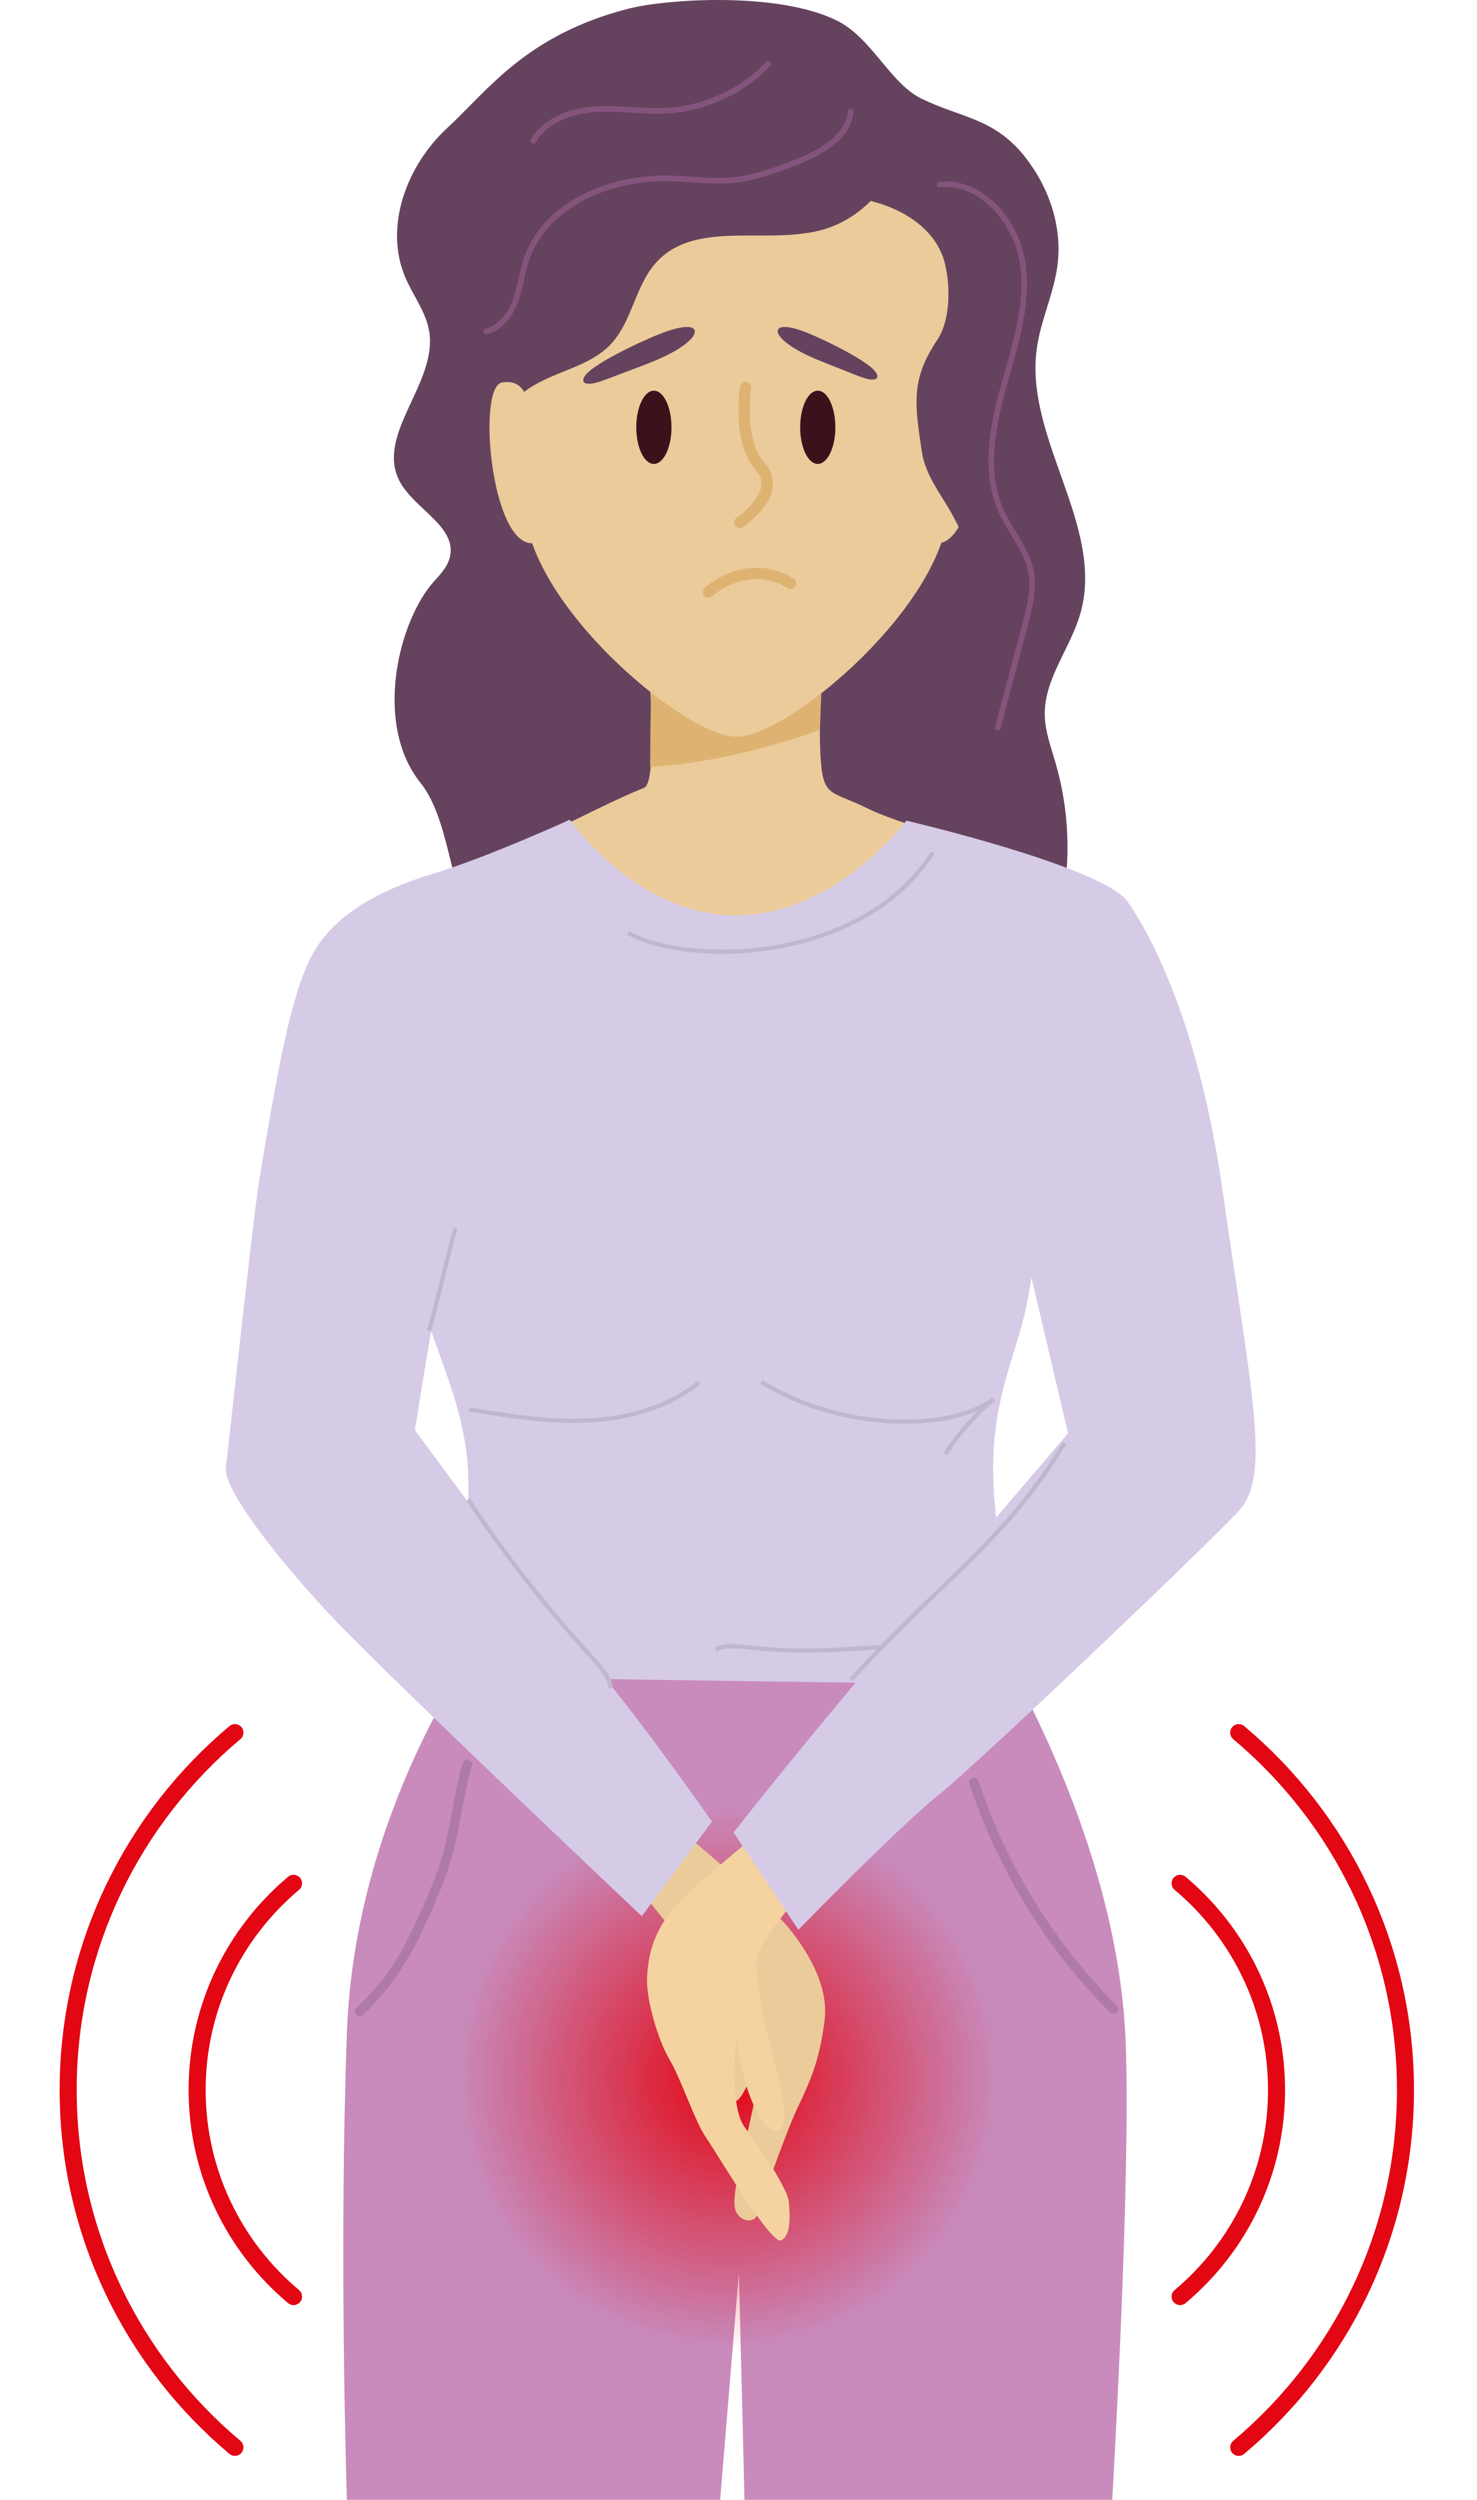 <svg width="260" height="440" viewBox="0 0 260 440" fill="none" xmlns="http://www.w3.org/2000/svg">
<path d="M198.166 359.634C196.785 322.451 174.785 287.841 171.929 283.085C169.073 278.329 83.969 289.74 83.969 289.74C83.969 289.74 62.487 318.746 61.066 357.735C59.638 396.724 61.066 439.99 61.066 439.99H126.77L130.071 400.011L131.054 439.99H195.788C195.782 439.99 199.082 384.343 198.166 359.634Z" fill="#C88BBC"/>
<path d="M128.164 413.773C154.664 413.773 176.146 392.291 176.146 365.792C176.146 339.292 154.664 317.81 128.164 317.81C101.665 317.81 80.183 339.292 80.183 365.792C80.183 392.291 101.665 413.773 128.164 413.773Z" fill="url(#paint0_radial_7_615)"/>
<path d="M153.149 184.96C160.815 181.12 168.48 177.274 176.146 173.434C178.457 172.276 180.814 171.083 182.599 169.218C185.018 166.698 186.136 163.209 186.836 159.787C188.561 151.387 188.211 142.563 185.826 134.325C185.011 131.516 183.953 128.713 183.913 125.783C183.832 119.458 188.419 114.096 190.171 108.013C194.576 92.668 180.356 77.256 182.498 61.433C183.138 56.697 185.226 52.265 186.028 47.55C187.234 40.43 184.809 33.114 180.37 27.537C174.974 20.753 169.195 20.767 162.229 17.372C156.625 14.637 153.52 6.668 147.255 3.59C136.902 -1.503 117.259 -0.183 110.624 1.528C92.564 6.17 85.889 15.924 78.748 22.505C71.608 29.086 67.546 39.87 71.339 48.809C72.699 52.016 74.983 54.885 75.549 58.314C77.044 67.401 66.118 76.387 70.288 84.598C72.841 89.61 80.527 92.641 79.18 98.104C78.782 99.721 77.597 101.001 76.478 102.234C70.079 109.286 65.734 127.427 73.993 137.746C79.941 145.183 78.978 160.063 85.862 166.638L153.149 184.96Z" fill="#65435E"/>
<path d="M114.227 117.619C114.227 117.619 115.831 137.666 113.392 138.656C108.03 140.838 104.938 142.583 96.168 146.712C87.397 150.841 100.297 171.798 129.188 171.798C158.08 171.798 170.979 148.578 170.979 148.578C170.979 148.578 157.177 144.516 152.92 142.388C145.699 138.777 144.661 140.838 144.351 131.037C144.149 124.847 145.187 113.496 145.187 113.496L114.227 117.619Z" fill="#EBCB9A"/>
<path d="M144.675 118.65L144.331 128.451C144.331 128.451 129.599 134.129 114.463 134.985C114.463 124.153 114.753 117.787 114.753 117.787L144.675 118.65Z" fill="#DEB372"/>
<path d="M121.752 323.765C121.752 323.765 135.871 335.681 138.74 339.211C141.61 342.74 146.022 349.14 145.14 355.761C144.257 362.383 142.93 365.69 140.505 370.763C138.08 375.835 133.668 388.856 133.224 389.961C132.779 391.065 130.799 391.288 129.694 389.516C128.589 387.744 129.916 382.894 131.237 376.94C132.557 370.985 134.106 364.141 134.106 362.154C134.106 360.167 132.779 347.368 132.779 347.368C132.779 347.368 133.884 363.036 132.557 365.239C131.23 367.448 130.347 369.873 129.249 369.873C128.144 369.873 126.157 360.382 125.719 356.637C125.275 352.885 125.72 346.708 123.072 344.721C120.425 342.734 111.601 331.262 111.601 331.262L121.752 323.765Z" fill="#EBCB9A"/>
<path d="M74.774 200.029C74.774 200.029 70.968 220.473 75.724 233.79C80.48 247.101 83.808 254.713 81.908 269.451C80.008 284.19 78.58 295.129 78.58 295.129L177.002 296.557C177.002 296.557 176.544 280.364 175.116 264.675C173.688 248.987 177.898 241.166 180.275 231.655C182.653 222.143 184.607 197.664 184.607 197.664L94.74 188.153L74.774 200.029Z" fill="#D6CBE6"/>
<path d="M139.522 334.967C139.522 334.967 133.938 341.73 133.278 344.162C132.617 346.594 134.355 355.101 135.372 359.224C136.901 365.414 139.232 373.343 137.467 374.663C135.177 376.381 132.469 370.79 131.364 367.038C130.26 363.286 129.586 358.799 129.586 358.799C129.586 358.799 128.259 370.716 131.129 374.468C133.998 378.22 138.633 385.279 138.848 387.489C139.07 389.698 139.293 393.443 137.521 394.326C135.75 395.208 126.265 379.102 124.285 376.232C122.298 373.363 119.873 365.859 117.885 362.551C115.898 359.244 113.696 351.962 113.911 347.988C114.133 344.014 115.016 339.379 119.866 334.529C124.723 329.672 134.652 321.73 134.652 321.73L139.522 334.967Z" fill="#F5D3A0"/>
<path d="M167.349 47.26C167.349 47.26 167.005 71.294 167.005 88.613C167.005 105.931 138.922 129.676 129.68 129.676C120.438 129.676 92.355 105.931 92.355 88.613C92.355 71.294 92.012 47.26 92.012 47.26C92.012 47.26 97.731 23.373 127.592 23.373C157.453 23.373 165.907 34.717 167.349 47.26Z" fill="#EBCB9A"/>
<path d="M165.509 71.927C165.509 71.927 165.739 66.424 170.326 67.34C174.913 68.256 171.929 98.987 163.677 95.315C164.358 79.263 165.509 71.927 165.509 71.927Z" fill="#EBCB9A"/>
<path d="M159.258 20.888C159.48 29.692 153.088 38.233 144.58 40.497C134.86 43.09 122.553 38.705 115.662 46.034C111.802 50.136 111.337 56.61 107.43 60.678C103.921 64.329 98.478 65.212 94.099 67.758C88.198 71.193 84.393 77.963 84.527 84.787C77.475 78.442 76.208 67.711 77.885 58.374C79.563 49.038 83.652 40.281 85.592 30.999C86.258 27.819 86.683 24.532 88.138 21.622C92.745 12.387 105.025 10.797 115.338 10.407C130.528 9.827 147.22 9.726 158.968 19.372" fill="#65435E"/>
<path d="M151.896 35.068C158.922 36.435 164.89 40.416 166.345 46.418C167.328 50.48 167.308 56.327 164.998 59.809C160.464 66.653 160.902 70.607 162.297 79.627C162.883 83.413 165.321 86.592 167.248 89.9C171.316 96.905 173.256 105.137 172.738 113.227C176.927 104.012 181.218 93.989 179.076 84.1C177.635 77.438 173.324 76.636 174.004 69.853C174.536 64.579 178.012 60.099 179.541 55.027C180.518 51.793 180.693 48.365 180.45 44.997C179.75 35.135 174.94 25.038 166.17 20.457C163.96 19.305 161.414 18.517 158.976 19.035C156.537 19.554 154.328 21.723 154.442 24.216" fill="#65435E"/>
<path d="M100.297 144.274C100.297 144.274 111.944 161.127 129.532 161.127C147.12 161.127 159.561 144.442 159.561 144.442C159.561 144.442 191.895 151.986 198.072 158.163C198.072 158.163 209.961 172.767 215.189 209.378C220.416 245.989 223.75 259.778 218.045 265.962C212.339 272.146 172.401 310.178 165.267 315.883C158.134 321.589 140.545 339.655 140.545 339.655L129.134 322.539C129.134 322.539 141.024 307.322 157.662 287.827C174.3 268.333 188.008 252.267 188.008 252.267L177.689 208.408L104.884 205.087H82.062C82.062 205.087 78.735 217.926 77.307 226.01C75.879 234.093 73.029 251.688 73.029 251.688C73.029 251.688 97.751 285.449 104.884 293.526C112.018 301.609 125.329 320.625 125.329 320.625L112.968 337.264C112.968 337.264 69.223 295.897 59.24 285.436C49.257 274.975 39.268 262.136 39.746 258.336C40.224 254.537 44.616 213.817 45.606 207.89C48.705 189.318 51.09 175.294 54.896 168.16C58.702 161.026 66.852 156.587 76.357 153.738C85.862 150.888 100.297 144.274 100.297 144.274Z" fill="#D6CBE6"/>
<path d="M93.137 71.927C93.137 71.927 92.908 66.424 88.32 67.34C83.733 68.256 86.717 98.987 94.969 95.315C94.282 79.263 93.137 71.927 93.137 71.927Z" fill="#EBCB9A"/>
<path d="M115.103 81.655C116.814 81.655 118.202 78.769 118.202 75.208C118.202 71.648 116.814 68.762 115.103 68.762C113.392 68.762 112.004 71.648 112.004 75.208C112.004 78.769 113.392 81.655 115.103 81.655Z" fill="#3D111C"/>
<path d="M143.954 81.655C145.665 81.655 147.053 78.769 147.053 75.208C147.053 71.648 145.665 68.762 143.954 68.762C142.243 68.762 140.855 71.648 140.855 75.208C140.855 78.769 142.243 81.655 143.954 81.655Z" fill="#3D111C"/>
<path d="M131.257 68.209C131.257 68.209 129.707 77.499 133.837 82.14C137.966 86.781 130.226 91.941 130.226 91.941" stroke="#DEB372" stroke-width="2" stroke-miterlimit="10" stroke-linecap="round" stroke-linejoin="round"/>
<path d="M124.709 104.201C124.709 104.201 131.418 98.01 139.158 102.651" stroke="#DEB372" stroke-width="2" stroke-miterlimit="10" stroke-linecap="round" stroke-linejoin="round"/>
<path d="M122.243 58.739C121.873 59.776 120.175 61.049 118.235 62.093C115.837 63.386 113.156 64.336 110.61 65.299C109.323 65.784 108.037 66.283 106.743 66.761C105.733 67.138 104.648 67.509 103.813 67.543C102.243 67.617 102.439 66.546 103.503 65.549C103.981 65.104 104.601 64.653 105.282 64.222C105.335 64.181 105.396 64.148 105.45 64.107C106.447 63.447 107.599 62.821 108.73 62.221C109.902 61.601 111.102 61.002 112.321 60.436C113.567 59.857 114.84 59.297 116.113 58.792C117.258 58.334 118.43 57.93 119.515 57.715C120.471 57.519 121.32 57.486 121.819 57.688C122.284 57.876 122.405 58.274 122.243 58.739Z" fill="#65435E"/>
<path d="M136.955 58.617C137.272 59.56 138.781 60.732 140.512 61.702C142.647 62.894 145.052 63.79 147.329 64.693C148.481 65.151 149.633 65.609 150.785 66.06C151.687 66.41 152.657 66.761 153.412 66.801C154.826 66.882 154.665 65.912 153.722 64.996C153.297 64.585 152.745 64.174 152.145 63.777C152.098 63.743 152.044 63.703 151.997 63.669C151.108 63.063 150.084 62.477 149.074 61.924C148.03 61.352 146.959 60.792 145.867 60.267C144.756 59.728 143.617 59.203 142.479 58.731C141.455 58.307 140.404 57.923 139.434 57.714C138.572 57.526 137.811 57.485 137.359 57.667C136.928 57.836 136.814 58.192 136.955 58.617Z" fill="#65435E"/>
<path d="M110.543 164.186C121.146 170.127 151.728 169.628 164.196 150.046" stroke="#C0B7CF" stroke-width="0.75" stroke-miterlimit="10"/>
<path d="M187.368 253.999C177.136 271.034 166.345 277.568 149.834 295.628" stroke="#C0B7CF" stroke-width="0.75" stroke-miterlimit="10"/>
<path d="M82.433 263.988C89.041 273.89 96.424 283.28 104.48 292.044C105.841 293.526 107.296 295.136 107.518 297.137" stroke="#C0B7CF" stroke-width="0.75" stroke-miterlimit="10"/>
<path d="M125.969 290.246C128.279 289.417 130.819 289.828 133.264 290.104C140.458 290.912 147.726 290.4 154.948 289.895" stroke="#C0B7CF" stroke-width="0.75" stroke-miterlimit="10"/>
<path d="M134.005 243.241C142.27 248.212 152.038 250.657 161.677 250.159C166.332 249.916 171.101 248.946 174.913 246.259C171.613 249.034 168.736 252.308 166.412 255.932" stroke="#C0B7CF" stroke-width="0.75" stroke-miterlimit="10"/>
<path d="M82.581 248.064C89.506 249.209 96.498 250.354 103.503 250.018C110.509 249.681 117.643 247.734 123.085 243.302" stroke="#C0B7CF" stroke-width="0.75" stroke-miterlimit="10"/>
<path d="M75.535 234.228C76.728 230.099 78.991 220.298 80.176 216.168" stroke="#C0B7CF" stroke-width="0.75" stroke-miterlimit="10"/>
<path d="M170.629 313.923C174.53 325.738 180.572 336.792 188.413 346.459C190.615 349.173 192.959 351.774 195.432 354.246C196.2 355.014 197.392 353.821 196.624 353.053C188.022 344.431 181.023 334.273 176.025 323.172C174.597 320.006 173.351 316.766 172.259 313.472C171.916 312.455 170.286 312.893 170.629 313.923Z" fill="#AF7BA5"/>
<path d="M81.429 310.36C79.617 316.51 79.253 322.99 77.098 329.059C76.087 331.902 74.882 334.677 73.629 337.419C72.383 340.154 71.096 342.862 69.459 345.388C67.546 348.352 65.263 351.046 62.696 353.464C61.908 354.205 63.1 355.398 63.888 354.657C68.482 350.332 71.884 345.192 74.525 339.487C75.831 336.664 77.098 333.815 78.203 330.912C79.314 327.988 80.116 324.997 80.715 321.926C81.436 318.207 81.982 314.449 83.053 310.811C83.362 309.767 81.732 309.322 81.429 310.36Z" fill="#AF7BA5"/>
<path d="M51.676 331.484C41.302 340.194 34.701 353.249 34.701 367.853C34.701 382.456 41.302 395.518 51.676 404.221" stroke="#E30613" stroke-width="3" stroke-miterlimit="10" stroke-linecap="round" stroke-linejoin="round"/>
<path d="M41.356 304.957C23.411 320.019 12 342.599 12 367.859C12 393.12 23.418 415.699 41.356 430.761" stroke="#E30613" stroke-width="3" stroke-miterlimit="10" stroke-linecap="round" stroke-linejoin="round"/>
<path d="M207.738 331.484C218.112 340.194 224.713 353.249 224.713 367.853C224.713 382.456 218.112 395.518 207.738 404.221" stroke="#E30613" stroke-width="3" stroke-miterlimit="10" stroke-linecap="round" stroke-linejoin="round"/>
<path d="M218.051 304.957C235.996 320.019 247.407 342.599 247.407 367.859C247.407 393.12 235.99 415.699 218.051 430.761" stroke="#E30613" stroke-width="3" stroke-miterlimit="10" stroke-linecap="round" stroke-linejoin="round"/>
<path d="M165.442 32.474C172.839 31.767 178.982 39.062 180.04 46.418C181.097 53.774 178.578 61.109 176.597 68.27C174.617 75.437 173.209 83.339 176.308 90.095C177.918 93.611 180.686 96.643 181.461 100.435C182.101 103.574 181.272 106.807 180.457 109.906C178.854 115.962 177.251 122.018 175.648 128.08" stroke="#85547C" stroke-miterlimit="10" stroke-linecap="round" stroke-linejoin="round"/>
<path d="M149.761 19.662C149.235 24.377 144.176 27.005 139.751 28.715C136.41 30.002 133.008 31.255 129.451 31.652C125.524 32.09 121.563 31.471 117.609 31.396C107.37 31.201 95.979 35.93 92.686 45.623C91.864 48.048 91.587 50.635 90.698 53.033C89.809 55.431 88.078 57.755 85.592 58.341" stroke="#85547C" stroke-miterlimit="10" stroke-linecap="round" stroke-linejoin="round"/>
<path d="M135.184 11.289C130.596 16.092 124.157 19.076 117.522 19.473C113.278 19.723 109.027 18.961 104.784 19.231C100.547 19.507 96.02 21.11 93.871 24.775" stroke="#85547C" stroke-miterlimit="10" stroke-linecap="round" stroke-linejoin="round"/>
<defs>
<radialGradient id="paint0_radial_7_615" cx="0" cy="0" r="1" gradientUnits="userSpaceOnUse" gradientTransform="translate(128.161 365.795) scale(47.984 47.984)">
<stop offset="1.38522e-07" stop-color="#E30613"/>
<stop offset="1" stop-color="#E30613" stop-opacity="0"/>
</radialGradient>
</defs>
</svg>
